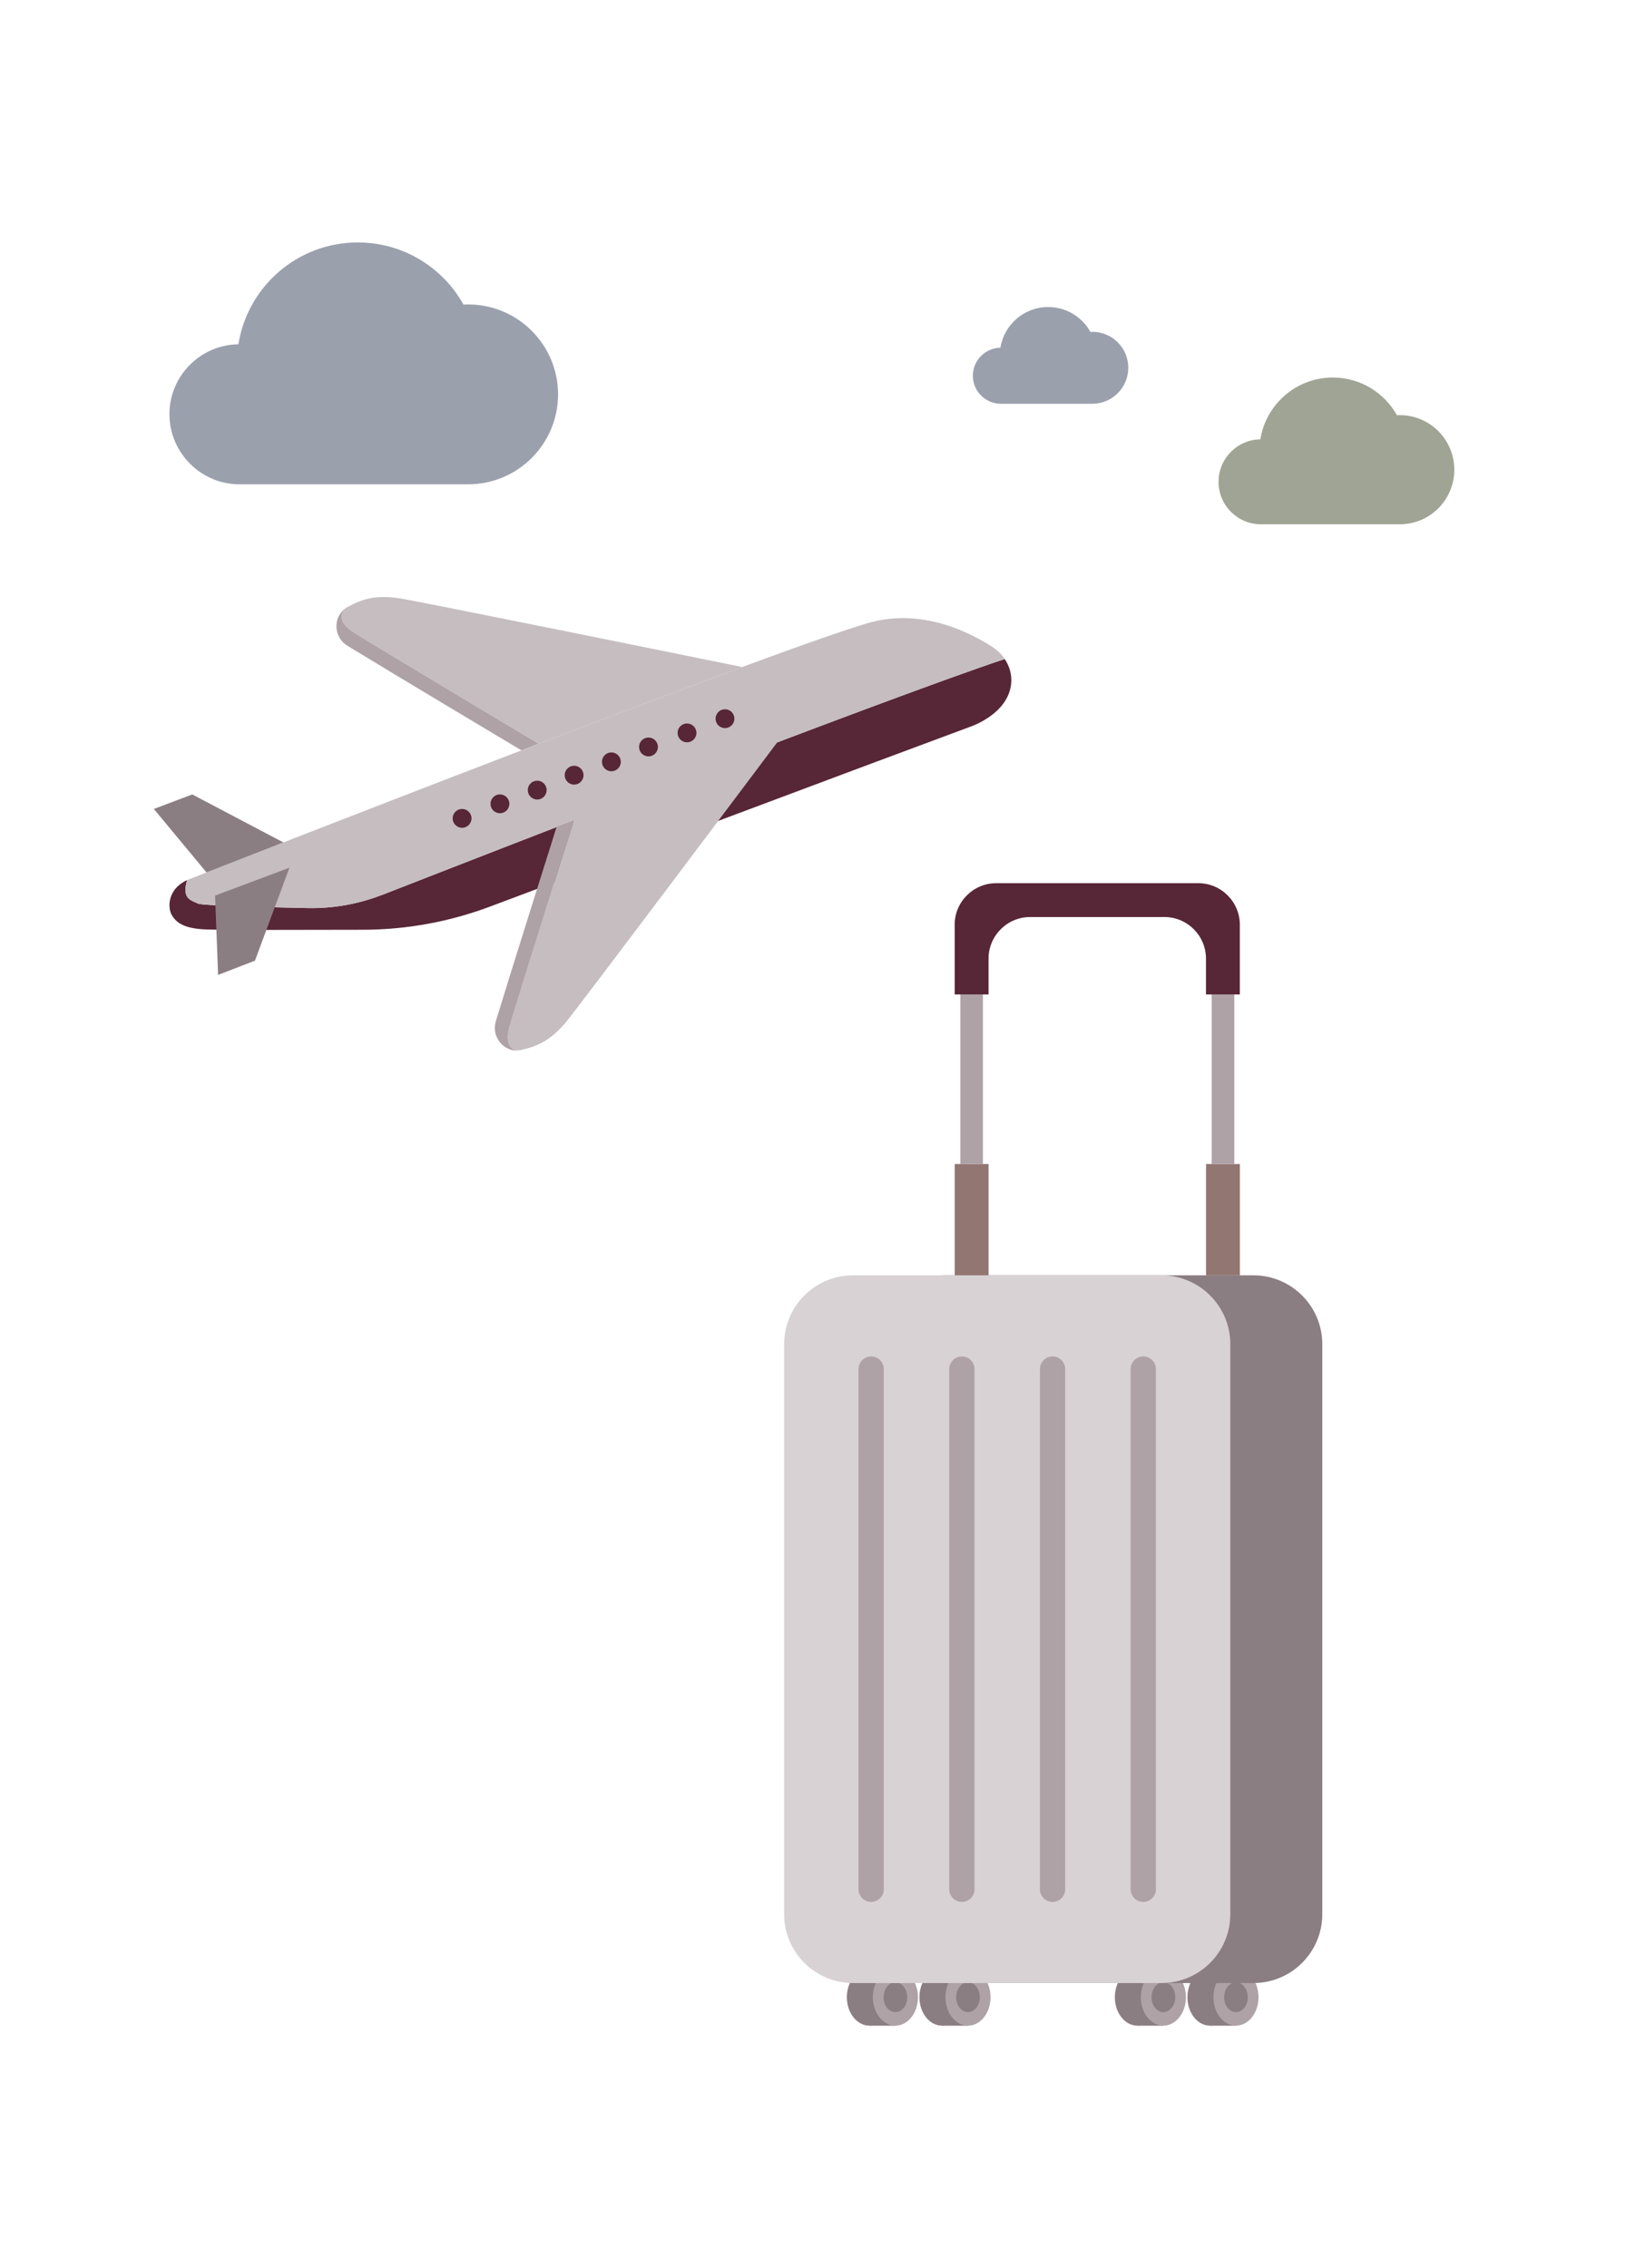 <svg width="390" height="544" viewBox="0 0 390 544" fill="none" xmlns="http://www.w3.org/2000/svg">
<g clip-path="url(#clip0_3143_21580)">
<path d="M91.677 214.62C85.997 216.84 79.937 217.92 73.837 217.8C63.557 217.59 48.317 217.2 47.447 216.71C46.127 215.96 43.447 215.81 44.887 211.09C40.247 213.16 40.107 217.66 41.237 219.54C42.367 221.42 44.357 222.75 49.517 222.93C53.907 223.08 73.087 223.04 87.217 223C97.587 222.96 107.857 221.08 117.567 217.43C146.197 206.67 208.887 183.12 232.677 174.32C232.677 174.32 241.887 171.32 242.537 163.87C242.717 161.79 242.127 159.77 240.987 158.07C212.307 167.61 120.257 203.46 91.677 214.64V214.62Z" fill="#572637"/>
<path d="M84.997 151.781C85.887 152.341 87.577 153.381 89.807 154.741C90.477 155.151 91.197 155.581 91.957 156.041C92.967 156.651 94.047 157.311 95.187 157.991C96.037 158.511 96.927 159.041 97.837 159.591C98.137 159.771 98.447 159.961 98.757 160.141C99.677 160.701 100.627 161.261 101.577 161.841C102.217 162.221 102.857 162.611 103.507 163.001C104.157 163.391 104.807 163.781 105.457 164.171C116.117 170.571 127.207 177.201 129.197 178.391C146.527 171.761 163.797 165.221 177.997 159.981C171.177 158.591 99.797 144.071 95.537 143.461C89.717 142.631 86.497 143.841 83.117 145.721C83.117 145.721 79.407 148.231 84.997 151.771V151.781Z" fill="#C5BDBF"/>
<path d="M105.459 164.17C104.809 163.78 104.149 163.39 103.509 163C102.859 162.61 102.219 162.22 101.579 161.84C100.619 161.26 99.68 160.7 98.76 160.14C98.45 159.95 98.15 159.77 97.84 159.59C96.93 159.04 96.049 158.51 95.189 157.99C94.049 157.3 92.969 156.65 91.96 156.04C91.2 155.58 90.48 155.15 89.809 154.74C87.579 153.38 85.879 152.34 84.999 151.78C79.419 148.24 83.109 145.73 83.12 145.73C83.07 145.76 83.029 145.79 82.98 145.82C79.769 148.02 79.99 152.84 83.309 154.87C92.95 160.78 121.769 178 125.069 179.97C126.449 179.44 127.819 178.91 129.199 178.39C127.209 177.2 116.129 170.58 105.459 164.17Z" fill="#AEA2A6"/>
<path d="M240.977 158.051C240.247 156.961 239.297 156.001 238.177 155.271C233.097 151.941 222.047 146.161 209.817 149.021C193.047 152.931 44.877 211.081 44.877 211.081C43.437 215.811 46.127 215.951 47.437 216.701C48.307 217.201 63.547 217.591 73.827 217.791C79.927 217.911 85.987 216.831 91.667 214.611C104.277 209.681 143.477 194.481 137.627 196.741C137.457 197.271 136.957 198.881 136.217 201.211C136.077 201.651 135.927 202.131 135.777 202.621C135.617 203.111 135.457 203.631 135.287 204.171C135.057 204.921 134.807 205.701 134.547 206.521C134.427 206.891 134.317 207.261 134.197 207.641C134.007 208.261 133.807 208.891 133.597 209.531C133.217 210.751 132.817 212.011 132.407 213.311C132.167 214.081 131.917 214.871 131.667 215.661C131.447 216.371 131.217 217.091 130.997 217.811C130.847 218.281 130.697 218.761 130.547 219.231C130.357 219.841 130.167 220.451 129.967 221.071C129.707 221.911 129.437 222.751 129.177 223.591C129.017 224.091 128.867 224.591 128.707 225.081C128.527 225.671 128.337 226.251 128.157 226.831C128.007 227.321 127.847 227.811 127.697 228.291C127.297 229.571 126.907 230.821 126.527 232.041C126.067 233.511 125.627 234.921 125.217 236.251C125.157 236.441 125.097 236.621 125.047 236.811C124.917 237.221 124.797 237.621 124.677 238.021C124.517 238.531 124.367 239.021 124.217 239.491C124.047 240.051 123.877 240.581 123.727 241.081C123.497 241.821 123.287 242.501 123.107 243.121C123.047 243.311 122.987 243.501 122.937 243.681C122.627 244.711 122.377 245.531 122.227 246.081C121.887 247.271 121.767 248.221 121.787 248.981C121.907 252.251 124.837 251.861 124.837 251.861C128.617 251.021 131.827 249.781 135.627 245.301C138.447 241.981 183.267 182.251 186.447 178.011C180.447 180.291 226.927 162.701 240.977 158.021V158.051Z" fill="#C5BDBF"/>
<path d="M121.788 249.01C121.758 248.26 121.878 247.31 122.228 246.11C122.388 245.56 122.628 244.74 122.938 243.71C122.988 243.53 123.048 243.34 123.108 243.15C123.298 242.53 123.508 241.85 123.738 241.11C123.898 240.6 124.058 240.07 124.228 239.52C124.378 239.04 124.528 238.55 124.688 238.05C124.808 237.66 124.938 237.25 125.058 236.84C125.118 236.65 125.178 236.47 125.228 236.28C125.638 234.95 126.078 233.54 126.538 232.07C126.918 230.85 127.308 229.6 127.708 228.32C127.858 227.84 128.008 227.35 128.168 226.86C128.348 226.28 128.528 225.69 128.718 225.11C128.878 224.61 129.028 224.12 129.188 223.62C129.448 222.78 129.718 221.94 129.978 221.1C130.168 220.49 130.358 219.87 130.558 219.26C130.708 218.78 130.858 218.31 131.008 217.84C131.238 217.12 131.458 216.4 131.678 215.69C131.928 214.9 132.178 214.11 132.418 213.34C132.828 212.04 133.228 210.77 133.608 209.56C133.808 208.91 134.008 208.28 134.208 207.67C134.328 207.29 134.448 206.92 134.558 206.55C134.818 205.73 135.068 204.94 135.298 204.2C135.468 203.66 135.628 203.14 135.788 202.65C135.948 202.16 136.088 201.68 136.228 201.24C136.968 198.91 137.468 197.31 137.638 196.77C136.238 197.31 134.858 197.85 133.488 198.38C132.628 201.1 122.258 233.95 118.918 244.95C117.788 248.67 120.828 252.42 124.688 251.94C124.738 251.94 124.798 251.93 124.848 251.92C124.828 251.92 121.918 252.3 121.798 249.04L121.788 249.01Z" fill="#AEA2A6"/>
<path d="M173.889 174.633C175.137 174.633 176.149 173.621 176.149 172.373C176.149 171.125 175.137 170.113 173.889 170.113C172.641 170.113 171.629 171.125 171.629 172.373C171.629 173.621 172.641 174.633 173.889 174.633Z" fill="#572637"/>
<path d="M164.78 178.043C166.028 178.043 167.04 177.032 167.04 175.783C167.04 174.535 166.028 173.523 164.78 173.523C163.531 173.523 162.52 174.535 162.52 175.783C162.52 177.032 163.531 178.043 164.78 178.043Z" fill="#572637"/>
<path d="M155.541 181.415C156.789 181.415 157.801 180.403 157.801 179.155C157.801 177.906 156.789 176.895 155.541 176.895C154.293 176.895 153.281 177.906 153.281 179.155C153.281 180.403 154.293 181.415 155.541 181.415Z" fill="#572637"/>
<path d="M146.639 184.985C147.887 184.985 148.899 183.973 148.899 182.725C148.899 181.477 147.887 180.465 146.639 180.465C145.391 180.465 144.379 181.477 144.379 182.725C144.379 183.973 145.391 184.985 146.639 184.985Z" fill="#572637"/>
<path d="M137.701 188.184C138.95 188.184 139.961 187.172 139.961 185.924C139.961 184.676 138.95 183.664 137.701 183.664C136.453 183.664 135.441 184.676 135.441 185.924C135.441 187.172 136.453 188.184 137.701 188.184Z" fill="#572637"/>
<path d="M128.85 191.762C130.098 191.762 131.11 190.75 131.11 189.502C131.11 188.254 130.098 187.242 128.85 187.242C127.602 187.242 126.59 188.254 126.59 189.502C126.59 190.75 127.602 191.762 128.85 191.762Z" fill="#572637"/>
<path d="M119.908 195.055C121.157 195.055 122.168 194.043 122.168 192.795C122.168 191.547 121.157 190.535 119.908 190.535C118.66 190.535 117.648 191.547 117.648 192.795C117.648 194.043 118.66 195.055 119.908 195.055Z" fill="#572637"/>
<path d="M110.83 198.543C112.078 198.543 113.09 197.532 113.09 196.283C113.09 195.035 112.078 194.023 110.83 194.023C109.582 194.023 108.57 195.035 108.57 196.283C108.57 197.532 109.582 198.543 110.83 198.543Z" fill="#572637"/>
<path d="M67.968 202.053L46.118 190.543L36.898 194.023L49.538 209.253L67.968 202.053Z" fill="#8B7E82"/>
<path d="M69.42 208.113L61.16 230.403L52.31 233.833L51.59 214.803L69.42 208.113Z" fill="#8B7E82"/>
<path d="M335.73 99.571C335.5 99.571 335.28 99.571 335.06 99.591C332.05 94.201 326.3 90.551 319.68 90.551C310.91 90.551 303.64 96.971 302.3 105.371C296.74 105.461 292.27 109.981 292.27 115.561C292.27 121.191 296.83 125.751 302.46 125.751H335.73C342.96 125.751 348.82 119.891 348.82 112.661C348.82 105.431 342.96 99.571 335.73 99.571Z" fill="#A0A494"/>
<path d="M261.98 79.591C261.83 79.591 261.68 79.591 261.54 79.601C259.56 76.051 255.76 73.641 251.4 73.641C245.62 73.641 240.83 77.871 239.95 83.401C236.29 83.461 233.34 86.441 233.34 90.121C233.34 93.801 236.35 96.841 240.06 96.841H261.99C266.75 96.841 270.62 92.981 270.62 88.211C270.62 83.441 266.76 79.581 261.99 79.581L261.98 79.591Z" fill="#9BA0AD"/>
<path d="M112.281 73.02C111.911 73.02 111.541 73.02 111.171 73.05C106.211 64.16 96.721 58.15 85.821 58.15C71.361 58.15 59.381 68.73 57.181 82.57C48.021 82.71 40.641 90.17 40.641 99.36C40.641 108.55 48.161 116.16 57.441 116.16H112.281C124.191 116.16 133.851 106.5 133.851 94.59C133.851 82.68 124.191 73.02 112.281 73.02Z" fill="#9BA0AD"/>
<path d="M290.219 485.847C293.206 485.847 295.629 482.794 295.629 479.027C295.629 475.26 293.206 472.207 290.219 472.207C287.231 472.207 284.809 475.26 284.809 479.027C284.809 482.794 287.231 485.847 290.219 485.847Z" fill="#8B7E82"/>
<path d="M296.459 472.219H290.219V485.859H296.459V472.219Z" fill="#8B7E82"/>
<path d="M296.449 485.847C299.437 485.847 301.859 482.794 301.859 479.027C301.859 475.26 299.437 472.207 296.449 472.207C293.461 472.207 291.039 475.26 291.039 479.027C291.039 482.794 293.461 485.847 296.449 485.847Z" fill="#AEA2A6"/>
<path d="M296.449 482.605C298.018 482.605 299.289 481.002 299.289 479.025C299.289 477.048 298.018 475.445 296.449 475.445C294.881 475.445 293.609 477.048 293.609 479.025C293.609 481.002 294.881 482.605 296.449 482.605Z" fill="#8B7E82"/>
<path d="M272.808 485.847C275.796 485.847 278.218 482.794 278.218 479.027C278.218 475.26 275.796 472.207 272.808 472.207C269.821 472.207 267.398 475.26 267.398 479.027C267.398 482.794 269.821 485.847 272.808 485.847Z" fill="#8B7E82"/>
<path d="M279.049 472.219H272.809V485.859H279.049V472.219Z" fill="#8B7E82"/>
<path d="M279.039 485.847C282.027 485.847 284.449 482.794 284.449 479.027C284.449 475.26 282.027 472.207 279.039 472.207C276.051 472.207 273.629 475.26 273.629 479.027C273.629 482.794 276.051 485.847 279.039 485.847Z" fill="#AEA2A6"/>
<path d="M279.039 482.605C280.608 482.605 281.879 481.002 281.879 479.025C281.879 477.048 280.608 475.445 279.039 475.445C277.471 475.445 276.199 477.048 276.199 479.025C276.199 481.002 277.471 482.605 279.039 482.605Z" fill="#8B7E82"/>
<path d="M300.627 305.879H226.667C217.537 305.879 210.137 313.28 210.137 322.409V459.099C210.137 468.228 217.537 475.629 226.667 475.629H300.627C309.756 475.629 317.157 468.228 317.157 459.099V322.409C317.157 313.28 309.756 305.879 300.627 305.879Z" fill="#8B7E82"/>
<path d="M225.937 485.847C228.925 485.847 231.347 482.794 231.347 479.027C231.347 475.26 228.925 472.207 225.937 472.207C222.949 472.207 220.527 475.26 220.527 479.027C220.527 482.794 222.949 485.847 225.937 485.847Z" fill="#8B7E82"/>
<path d="M232.177 472.219H225.938V485.859H232.177V472.219Z" fill="#8B7E82"/>
<path d="M232.176 485.847C235.163 485.847 237.586 482.794 237.586 479.027C237.586 475.26 235.163 472.207 232.176 472.207C229.188 472.207 226.766 475.26 226.766 479.027C226.766 482.794 229.188 485.847 232.176 485.847Z" fill="#AEA2A6"/>
<path d="M232.176 482.605C233.744 482.605 235.016 481.002 235.016 479.025C235.016 477.048 233.744 475.445 232.176 475.445C230.607 475.445 229.336 477.048 229.336 479.025C229.336 481.002 230.607 482.605 232.176 482.605Z" fill="#8B7E82"/>
<path d="M208.527 485.847C211.515 485.847 213.937 482.794 213.937 479.027C213.937 475.26 211.515 472.207 208.527 472.207C205.539 472.207 203.117 475.26 203.117 479.027C203.117 482.794 205.539 485.847 208.527 485.847Z" fill="#8B7E82"/>
<path d="M214.767 472.219H208.527V485.859H214.767V472.219Z" fill="#8B7E82"/>
<path d="M214.765 485.847C217.753 485.847 220.175 482.794 220.175 479.027C220.175 475.26 217.753 472.207 214.765 472.207C211.778 472.207 209.355 475.26 209.355 479.027C209.355 482.794 211.778 485.847 214.765 485.847Z" fill="#AEA2A6"/>
<path d="M214.766 482.605C216.334 482.605 217.606 481.002 217.606 479.025C217.606 477.048 216.334 475.445 214.766 475.445C213.197 475.445 211.926 477.048 211.926 479.025C211.926 481.002 213.197 482.605 214.766 482.605Z" fill="#8B7E82"/>
<path d="M278.568 305.879H204.608C195.479 305.879 188.078 313.28 188.078 322.409V459.099C188.078 468.228 195.479 475.629 204.608 475.629H278.568C287.697 475.629 295.098 468.228 295.098 459.099V322.409C295.098 313.28 287.697 305.879 278.568 305.879Z" fill="#D8D2D4"/>
<path d="M208.948 456.17C207.278 456.17 205.918 454.81 205.918 453.14V328.37C205.918 326.7 207.278 325.34 208.948 325.34C210.618 325.34 211.978 326.7 211.978 328.37V453.14C211.978 454.81 210.618 456.17 208.948 456.17Z" fill="#AEA2A6"/>
<path d="M230.71 456.17C229.04 456.17 227.68 454.81 227.68 453.14V328.37C227.68 326.7 229.04 325.34 230.71 325.34C232.38 325.34 233.74 326.7 233.74 328.37V453.14C233.74 454.81 232.38 456.17 230.71 456.17Z" fill="#AEA2A6"/>
<path d="M252.46 456.17C250.79 456.17 249.43 454.81 249.43 453.14V328.37C249.43 326.7 250.79 325.34 252.46 325.34C254.13 325.34 255.49 326.7 255.49 328.37V453.14C255.49 454.81 254.13 456.17 252.46 456.17Z" fill="#AEA2A6"/>
<path d="M274.217 456.17C272.547 456.17 271.188 454.81 271.188 453.14V328.37C271.188 326.7 272.547 325.34 274.217 325.34C275.887 325.34 277.247 326.7 277.247 328.37V453.14C277.247 454.81 275.887 456.17 274.217 456.17Z" fill="#AEA2A6"/>
<path d="M237.108 279.18H228.988V305.88H237.108V279.18Z" fill="#927672"/>
<path d="M235.76 238.527H230.34V279.187H235.76V238.527Z" fill="#AEA2A6"/>
<path d="M297.39 279.18H289.27V305.88H297.39V279.18Z" fill="#927672"/>
<path d="M228.987 221.808V238.518H237.107V229.928C237.107 224.418 241.577 219.948 247.087 219.948H279.277C284.787 219.948 289.257 224.418 289.257 229.928V238.518H297.377V221.808C297.377 216.298 292.907 211.828 287.397 211.828H238.957C233.447 211.828 228.977 216.298 228.977 221.808H228.987Z" fill="#572637"/>
<path d="M296.049 238.527H290.629V279.187H296.049V238.527Z" fill="#AEA2A6"/>
</g>
<defs>
<clipPath id="clip0_3143_21580">
<rect width="390" height="544" fill="white"/>
</clipPath>
</defs>
</svg>
